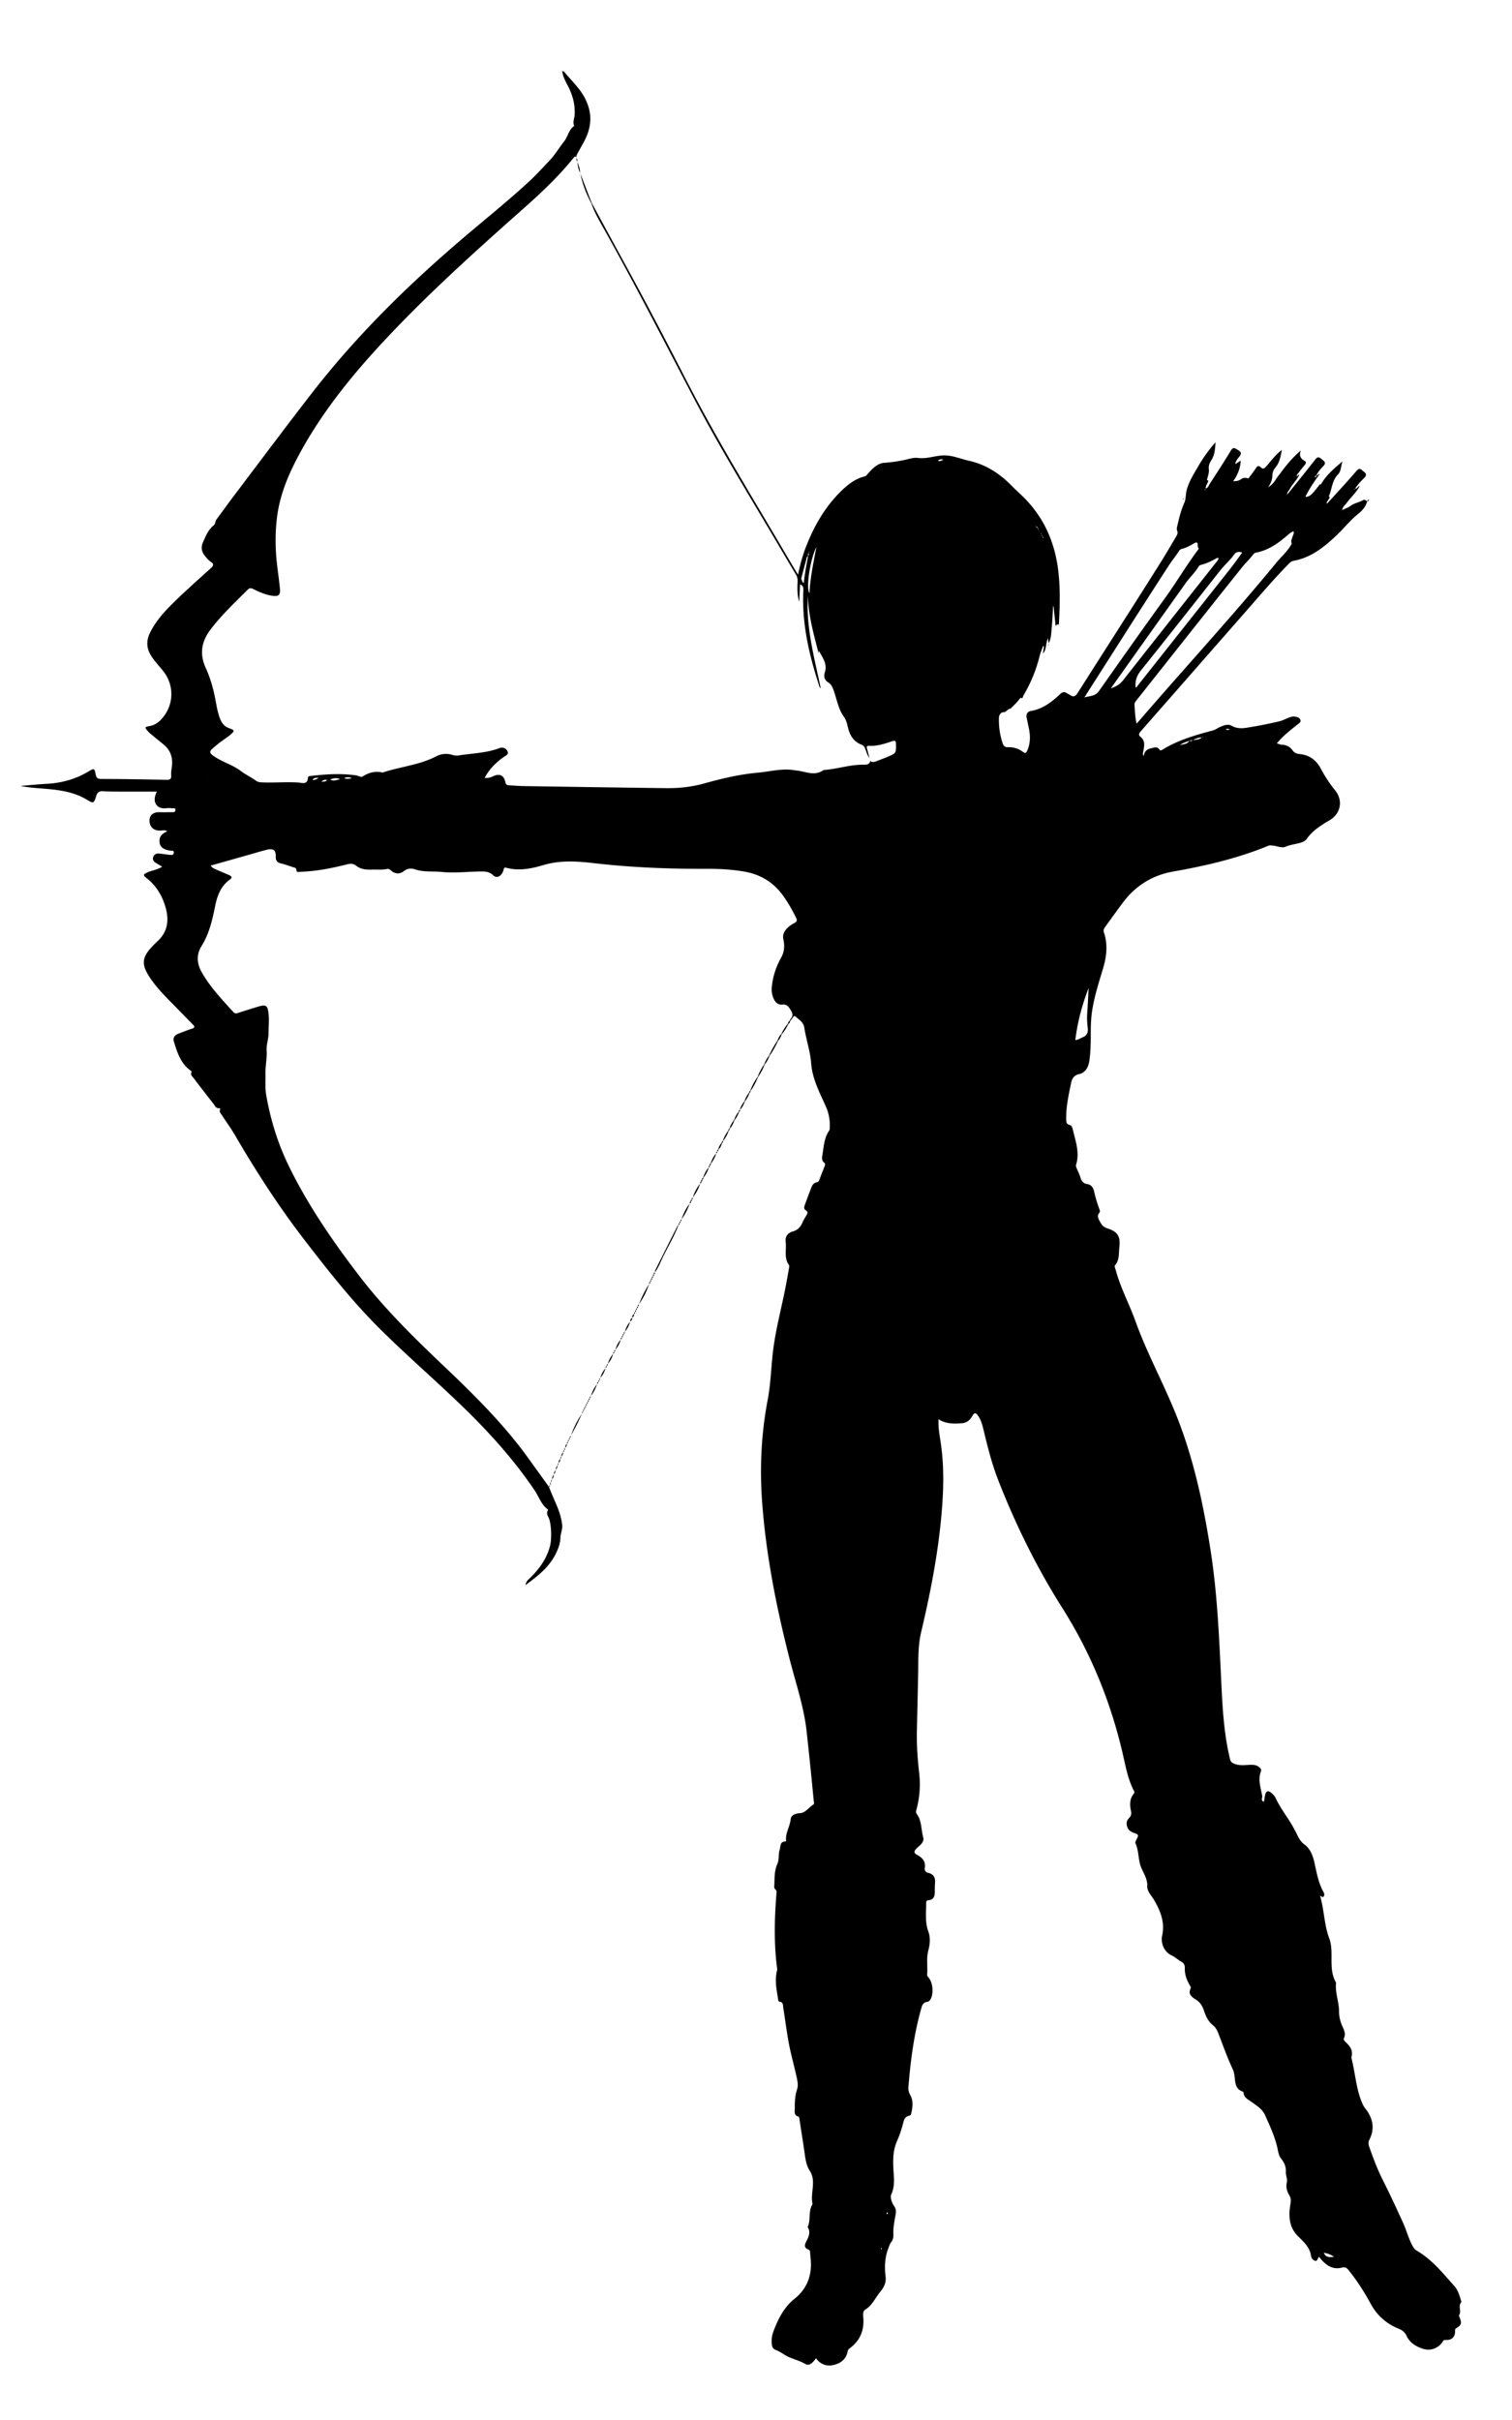 <svg xmlns="http://www.w3.org/2000/svg" viewBox="0 0 1600 2560"><path d="M580.926 1572.974c2.539 6.631 5.508 13.214 8.221 19.634 2.886 6.828 4.937 13.405 5.753 20.538.525 4.594-1.78 9.278-1.855 13.307-.117 6.237-2.136 11.27-4.531 16.359-6.84 14.533-18.99 24.112-32.53 34.008.732-3.885 2.825-5.52 4.565-7.206 9.97-9.66 17.904-20.463 21.49-34.221 1.704-6.54 1.698-20.35-.802-28.253-.947-2.993-3.659-5.867-1.463-9.416.141-.228.138-.806-.018-.921-7.067-5.182-9.51-13.572-14.15-20.427-22.719-33.56-49.843-63.313-79.006-91.268-27.78-26.628-56.837-51.88-84.196-78.986-29.346-29.075-54.705-61.368-79.856-93.97-27.128-35.163-51.132-72.308-73.483-110.607-4.44-7.61-9.614-14.793-14.467-22.162-1.075-1.633-2.716-3.02-1.81-5.357.28-.725.438-1.841-.876-1.718-3.456.323-4.402-2.602-5.959-4.583a2041.202 2041.202 0 01-21.083-27.283c-1.313-1.73-3.564-3.313-2.26-6.13.303-.655-.05-1.115-.698-1.58-10.633-7.607-14.399-19.256-17.92-30.96-1.187-3.945.762-6.774 4.59-8.216 4.826-1.818 9.603-3.796 14.518-5.332 3.24-1.013 3.133-2.228 1.073-4.325-6.07-6.18-12.083-12.415-18.155-18.592-10.393-10.572-21.08-20.89-28.967-33.617-7.119-11.486-6.487-18.805 2.552-28.828 2.23-2.472 4.55-4.884 7.006-7.128 10.579-9.663 12.414-21.527 8.888-34.756-3.396-12.745-9.744-23.618-20.213-31.922-4.081-3.236-3.946-4.098.81-6.221 4.95-2.21 10.593-2.711 15.492-6.015-2.251-1.345-4.183-2.506-6.122-3.656-2.476-1.467-4.32-3.373-3.333-6.486 1.032-3.26 3.703-4.076 6.788-3.74 3.633.393 7.24 1.04 10.878 1.357 1.712.149 3.968.525 4.127-2.251.16-2.787-2.184-1.954-3.603-2.163-8.515-1.253-12.02-4.732-11.484-11.375.392-4.866 3.862-7.058 8.167-9.211-2.741-1.476-5.139-.757-7.45-.67-6.83.26-11.303-3.836-11.348-10.434-.041-6.054 4.052-9.264 11.105-9 4.487.168 8.987-.068 13.48 0 1.894.028 2.873-.744 2.848-2.581-.031-2.216-1.86-1.444-2.992-1.536-2.154-.174-4.362-.391-6.485-.112-9.805 1.288-16.042-6.07-10.146-17.545-11.665 0-22.718.039-33.77-.013-7.665-.036-15.348.095-22.985-.417-4.257-.286-6.228 1.07-7.473 5.086-2.44 7.87-2.834 8.13-9.977 3.831-14.992-9.025-31.7-10.555-48.512-11.882-7.213-.569-14.427-1.112-21.606-2.636 9.171-.75 18.331-1.721 27.517-2.203 15.93-.836 30.803-4.892 44.536-13.168 5.923-3.57 6.237-3.339 7.517 3.256.66 3.406 1.838 4.753 5.767 4.76 22.993.041 45.987.424 68.976.892 3.72.075 5.436-.548 5.133-4.779-.246-3.44.52-6.956.871-10.435.906-8.951-1.906-16.402-8.916-22.161-4.118-3.383-8.264-6.731-12.367-10.133-1.405-1.165-2.85-2.327-4.045-3.692-3.912-4.467-3.884-4.567 1.961-5.713 4.6-.901 8.348-3.213 11.53-6.534 14.074-14.684 14.922-36.497 2.076-52.185-4.32-5.277-9.043-10.22-12.62-16.105-4.747-7.81-4.881-15.661-.903-23.764 6.965-14.188 17.865-25.246 29.046-35.971 11.538-11.067 23.494-21.701 35.363-32.418 2.747-2.481 3.59-4.337-.068-6.736-2.64-1.731-4.644-4.244-6.605-6.761-3.3-4.238-3.854-8.898-1.781-13.611 2.915-6.628 5.546-13.442 11.542-18.286 1.667-1.347 1.494-4.405 3.032-6.432 6.041-7.96 11.782-16.147 17.816-24.112 27.934-36.873 55.552-73.982 83.958-110.501 47.288-60.796 101.979-114.272 160.522-164.034 23.353-19.85 47.297-39.011 69.754-59.91 6.963-6.48 13.252-13.572 19.831-20.404 6.111-6.345 10.501-13.889 15.821-20.665 4.12-5.248 4.864-12.475 10.667-16.36-1.82-4.018.234-7.904.465-11.843.621-10.62-2.005-20.405-6.774-29.813-2.594-5.117-5.606-10.155-6.397-16.337.883.16 1.522.08 1.74.344 7.987 9.765 17.643 18.337 23.118 29.922 4.66 9.86 6.38 19.707 3.466 31.234-2.467 9.76-7.765 17.357-12.185 25.72-.835 1.58-1.422 2.886-1.148 4.588l.14-.05c-.927-2.169-1.726-1.675-3-.114-3.56 4.366-7.21 8.668-10.988 12.849-12.867 14.237-26.858 27.335-41.196 40.054-51.242 45.455-102.244 91.16-148.984 141.357-34.966 37.552-67.01 77.301-91.06 122.908-10.365 19.654-18.706 40.144-21.581 62.427-2.203 17.074-2.015 34.178-.017 51.264.967 8.268 2.198 16.509 2.994 24.792.67 6.96-1.34 8.706-8.36 7.647-6.991-1.055-13.426-3.836-19.67-7.005-2.377-1.206-4.128-1.374-6.174.684-13.624 13.696-27.759 26.88-39.456 42.405-9.508 12.62-11.492 25.802-4.863 40.275 5.16 11.264 8.385 23.129 10.58 35.312 1.09 6.053 2.242 12.12 4.397 17.925 1.747 4.708 4.407 8.533 9.382 10.37 6.687 2.468 6.74 2.815 1.098 7.621-1.896 1.615-4.005 2.984-6.046 4.424-4.36 3.076-8.553 6.34-12.489 9.965-2.879 2.652-2.954 4.291.426 6.826 9.251 6.938 20.741 9.692 29.976 16.757 4.828 3.693 10.59 6.258 15.545 9.933 1.84 1.366 3.784 1.83 6.028 1.933 13.045.6 26.09-.597 39.16.188 3.364.202 9.774 2.824 10.071-5.111.067-1.787 2.612-1.774 4.225-1.962 15.554-1.812 31.127-2.694 46.72-.504 2.293.322 5.308 2.242 6.662 1.368 6.702-4.33 13.622-6.231 21.455-4.33 18.725-6.285 38.853-7.852 56.707-17.171 5.231-2.73 11.2-3.345 17.036-1.54 2.3.712 4.473.933 6.825.563 14.403-2.264 29.16-2.452 43.058-7.693 3.464-1.307 6.919-.056 8.534 3.278 1.594 3.293-1.71 4.493-3.799 6.002-.675.487-1.394.914-2.06 1.412-7.44 5.57-13.749 12.107-18.281 20.709 3.404.414 5.982-.178 8.385-1.392 7.023-3.55 11.953-1.583 13.492 5.963.539 2.64 1.614 3.254 3.857 3.358 5.159.239 10.31.74 15.47.82 50.321.78 100.642 1.578 150.965 2.175 13.36.158 26.702-1.266 39.56-4.823 18.813-5.206 37.67-9.796 57.176-11.522 13.22-1.17 26.258-5.007 39.706-2.46.327.061.661.086.993.114 9.678.806 19.438 6.53 28.983-.491 14.403-.925 28.266-5.913 42.858-5.63 2.593.05 5.886-.203 6.58-3.981 1.92 1.615 3.965 1.273 6.079.44 4.164-1.64 8.404-3.102 12.506-4.884 8.893-3.861 8.736-3.923 8.643-13.56-.034-3.553-1.258-3.788-4.199-2.784-7.852 2.68-15.766 5.252-24.245 4.784-2.384-.132-2.85.844-2.236 2.983.962 3.346 1.753 6.74 2.617 10.115-2.254-3.17-3.349-6.872-4.717-10.437-.702-1.828-1.69-3.013-3.606-3.756-7.575-2.938-11.818-8.753-13.979-16.425-1.27-4.507-1.71-8.904-4.86-13.28-6.114-8.498-7.52-19.425-11.285-29.194-1.127-2.925-2.399-5.265-5.118-6.98-4.037-2.545-5.112-6.294-3.649-10.862 2.85-8.899-2.525-15.594-6.351-22.743l-.252 2.729c-5.196-20.188-10.902-40.1-11.325-61.022-2.237 33.64 6.84 65.652 13.552 98.023-.9-.638-1.237-1.375-1.487-2.14-10.713-32.78-18.55-66.045-16.929-100.895.123-2.64.333-5.297-3.452-6.94l-.926 18.716c-2.19-7.777-2.017-14.719-1.675-21.633.138-2.793-.39-5.144-1.838-7.545-6.363-10.549-12.587-21.182-18.847-31.792-30.03-50.896-61.087-101.213-88.524-153.587-31.202-59.56-61.82-119.426-94.613-178.143-5.254-9.407-10.867-18.691-14.408-28.975l.443-.342c11.526 21.17 22.992 42.373 34.59 63.503 22.104 40.27 43.378 80.978 64.361 121.837 26.71 52.01 56.559 102.23 86.438 152.439 10.045 16.88 19.994 33.818 29.994 50.726.741 1.252 1.545 2.467 2.866 4.57 2.088-9.91 4.384-18.814 7.644-27.432 8.76-23.16 20.705-44.335 38.708-61.662 6.88-6.62 14.402-12.401 23.933-14.771 1.847-.46 2.67-1.848 3.759-3.07 4.727-5.308 10.077-10.837 17.104-11.357 7.628-.565 14.936-1.583 22.39-3.246 4.21-.94 8.966-2.505 13.079-1.95 9.041 1.222 17.358-2.021 26.053-2.584 9.96-.645 18.885 3.51 28.248 5.594 18.149 4.041 32.936 13.852 45.742 27.032 4.405 4.534 9.235 8.658 13.634 13.198 20.975 21.65 31.899 47.662 35.235 77.574 1.956 17.534 1.55 34.891.628 52.35-.063 1.197.19 3.895-1.431 3.183-2.31-1.013-.484 2.112-2.19 1.01l-2.164-20.42-.462-.013c-.458 7.421-.702 14.865-1.44 22.259-.571 5.722-.41 11.648-3.272 16.952l.039.103-.74-5.446c-2.649 5.755-1.35 11.893-5.411 16.27l.028.083 1.173-7.733-1.005-.265c-1.198 3.341-2.693 6.61-3.54 10.037-3.696 14.955-9.442 29.055-17.305 42.28-.54.907-.434 3.896-3.085 2.068.002.004.206.006.206.006l-.102.12c-3.145 4.413-7.074 8.106-10.913 11.882l.044.109c-.394-.572-.785-.865-1.164.01l.038-.107c-2.28 1.02-3.479 3.607-6.763 3.543-1.383-.026-3.987 2.32-4.102 5.452-.349 9.447.98 18.584 3.99 27.517.898 2.661 2.405 4.044 5.47 3.95 5.82-.179 11.265 1.411 15.915 4.965 2.546 1.945 3.487 1.095 4.603-1.433 3.53-8.003 3.327-16.158 1.483-24.454-.722-3.249-1.303-6.53-2.058-9.77-.921-3.96.548-6.967 4.38-7.614 12.666-2.138 22.145-9.57 31.1-17.958 2.271-2.126 4.401-2.7 7.036-.824.94.67 2.124 1.003 3.055 1.683 3.861 2.823 6.032 1.662 8.546-2.304 29.425-46.421 59.253-92.588 88.437-139.16 5.335-8.513 10.397-17.272 15.554-25.938 1.146-1.927 2.16-3.847.988-6.463-.649-1.45-.043-3.608.366-5.361 1.868-7.997 3.724-15.935 7.16-23.547 1.978-4.384 1.422-9.75 2.852-14.603 2.428-8.244 6.689-15.477 11.093-22.693l.062.224-.17-.128c5.262-9.384 11.411-18.127 19.315-27.193-.431 7.48-.925 13.641-4.464 19.102-1.915 2.955-3.056 5.71-2.58 9.64.448 3.696-1.303 7.658-2.088 11.499a5.627 5.627 0 00-.102-.127c1.865-.12 1.723.806 1.174 2.101-.938 2.214-2.531 4.216-2.308 6.828-.852.68-.852 1.513-.452 2.413-.517.247-1.021.502-1.525.757-.216.74-.432 1.482-.643 2.215a1.836 1.836 0 00-.155-.167l-.001.27c.23-.808.46-1.617.694-2.424.508-.238 1.014-.477 1.519-.716l.457-2.445c2.736-.752 3.353-3.425 4.622-5.379 7.496-11.537 15.036-23.056 22.125-34.843 2.505-4.165 4.472-2.317 7.07-.732 2.737 1.67 4.98 3.04 2.182 6.774-1.902 2.537-4.447 4.974-4.508 8.572-.576.26-1.145.526-1.707.783.036.05.066.11.095.17l-.008-.311 1.523-.725 5.705-3.877c-.409 8.148-3.038 15.118-8.002 21.791 3.812.187 6.36-.572 8.751-2.295 2.282-1.644 4.84-1.522 7.386-.478-.036-.05-.079-.09-.122-.13l-.01.258c2.753-3.733 5.665-7.363 8.202-11.239 1.618-2.473 3.183-2.687 5.12-.752 2.36 2.356 3.772 1.134 5.59-.864 5.207-5.726 9.6-12.25 16.592-17.502-1.246 7.05-2.336 13.243-6.59 18.343-2.17 2.6-3.332 5.283-3.428 8.968-.099 3.775-1.3 7.744-4.443 11.954 6.576-3.358 8.186-9.4 12.086-13.429-.228-.178.568.747-.097.092 6.648-9.18 13.75-17.952 22.75-25.457-2.308 5.075-.63 8.446 3.652 10.947 2.136 1.247 1.811 2.73.365 4.436a130.005 130.005 0 00-6.144 7.808c-1.006 1.39-2.81 2.524-2.126 4.703-.545.124-1.076.26-1.594.407.013.011.07.19.07.19l-.094-.333 1.553-.315c.796-.87 1.2-2.227 2.725-2.19l-.109-.098c-2.491 5.793-7.4 9.988-10.264 15.528-.944 1.824-2.924 3.227-2.422 5.667-.729-.177-1.143.138-1.322.825l-1.162.919-.272.199s.14-.297.147-.294c.396-.311.784-.625 1.174-.939.447-.266.892-.533 1.337-.8 9.879-12.299 19.907-24.483 29.542-36.97 2.7-3.501 4.394-2.609 6.993-.35 2.429 2.11 5.167 3.519 1.615 7.222-2.825 2.945-5.614 6.103-7.362 9.933-.977.39-1.811.862-1.294 2.181.714-.614 1.7-1.05 1.183-2.273 1.475.53 1.736-1.304 3.715-1.583-5.835 8.081-11.185 15.825-15.267 24.419 5.06-.546 6.231-1.58 15.62-13.66l-.031-.104c.39.642.78.957 1.17 0l-.044.11c5.615-9.795 14.14-16.836 22.685-24.02-1.905 4.72-1.227 10.195-5.084 14.136-6.225 6.36-6.09 15.402-9.488 22.96-.002-.004-.355 0-.355 0l.267-.12c1.977 1.135.454 2.223-.087 3.262-.805 1.542-2.587 2.705-1.782 4.835-.42.305-.835.612-1.25.92l-1.05 1.001s-.12-.102-.116-.1c.355-.335.707-.671 1.06-1.006.42-.304.837-.608 1.254-.912 10.49-11.584 21.201-22.98 31.348-34.857 3.42-4.005 4.89-1.386 7.334.439 2.875 2.145 3.934 3.85.834 6.968-3.487 3.505-6.996 7.101-9.605 11.397-.472.226-.946.45-1.419.675l-.592 1.597-.254.015s.191-.15.182-.157c-.282-.695-.336-1.298.595-1.51.71.213 1.378.36 1.391-.725 2.498.528 2.932-2.774 5.145-2.773l-.106-.103c-3.77 7.056-9.703 12.445-14.444 18.753-1.439 1.914-3.664 3.327-4.185 6.852 3.258-1.573 6.333-2.494 8.703-4.326 4.07-3.149 9.188-3.702 13.443-6.206 1.973-1.161 2.942 1.048 4.524.944l-.089-.099c-1.488 5.713-4.946 9.942-9.52 13.59-8.316 6.634-14.925 15.054-22.57 22.35-13.045 12.45-27.016 23.866-45.56 27.348-1.884.354-3.315 1.031-4.7 2.435-15.078 15.27-28.992 31.587-43.129 47.703-37.908 43.217-75.775 86.47-113.708 129.664-1.789 2.036-3.611 4.222-1.028 6.27 5.798 4.599 4.052 10.297 3.102 16.008-.18 1.082-.968 2.127.538 4.715.603-5.565 3.822-7.566 7.813-8.41 3.084-.653 6.404-2.378 8.89 1.519.983 1.542 2.675.197 3.519-.317 16.43-10.013 34.648-15.203 53.015-20.086 2.673-.71 5.004-2.62 7.6-3.721 3.88-1.645 8.32-3.425 12.059-1.266 7.605 4.39 15.18 2.237 22.734.995 9.356-1.54 18.648-3.53 27.892-5.657 3.348-.771 6.455-2.556 9.714-3.766 1.861-.69 3.74-1.47 5.808-1.285 2.737.243 5.718.814 6.72 3.491.998 2.664-1.886 3.937-3.602 5.332-7.327 5.96-14.913 11.63-21.327 19.586 2.258.613 3.92 1.407 5.603 1.456 4.724.136 8.45 2.306 11.045 5.883 2.02 2.786 4.508 3.666 7.56 3.95 10.178.947 17.564 6.447 22.151 15.12 4.383 8.286 9.408 15.938 15.315 23.232 8.625 10.65 6.06 24.617-5.806 31.63-9.115 5.387-17.91 10.82-24.163 19.664-1.746 2.47-4.747 3.725-7.662 4.467-4.952 1.261-9.981 1.875-14.84 3.908-3.931 1.645-8.447-.579-12.68-1.11-2.028-.253-3.811-.607-5.773.197-32.364 13.274-66.187 21.133-100.516 27.179-22.183 3.906-39.95 15.147-53.398 33.174-6.175 8.278-12.193 16.673-18.239 25.045-1.257 1.74-2.474 3.464-1.634 5.944 4.344 12.828 2.957 25.562-.836 38.231-4.487 14.987-9.324 29.888-11.654 45.425-1.214 8.092-1.398 16.259-1.372 24.421.03 9.177-.197 18.36-1.412 27.438-.895 6.69-3.899 13.116-10.959 14.605-5.987 1.263-7.654 5.56-8.49 9.647-2.568 12.532-5.44 25.1-5.1 38.045.07 2.613-.107 5.284 3.595 6.09 2.347.512 2.964 3.093 3.453 5.155 2.854 12.039 7.269 23.964 3.452 36.614-.616 2.042.374 3.535 1.054 5.192 1.137 2.772 2.543 5.464 3.382 8.322 1.158 3.944 2.917 6.657 7.484 7.29 4.073.564 6.199 3.886 7.042 7.616 1.399 6.182 3.159 12.23 5.375 18.159.524 1.403 1.274 3.18.317 4.34-3.167 3.834-.953 6.739.86 10.186 1.826 3.468 4.025 5.448 7.895 6.674 10.576 3.35 13.591 8.563 12.308 19.61-.758 6.522.298 13.414-4.418 19.118-1.2 1.453.14 3.516.603 5.257 4.94 18.599 14.212 35.538 20.655 53.517 12.948 36.128 31.786 69.64 45.533 105.397 17.074 44.41 26.802 90.567 34.13 137.372 6.973 44.54 8.936 89.477 11.104 134.407 1.405 29.117 2.564 58.263 9.554 86.783.648 2.644 1.748 3.523 4.157 4.586 5.837 2.574 11.717 1.384 17.603 1.275 2.888-.054 5.641.166 8.14 1.793 1.798 1.17 3.555 3.077 2.842 4.859-3.598 8.993-.27 17.51 1.255 26.156.372 2.111-1.943 5.092 1.896 6.254.416-2.496.725-4.928 1.241-7.315.877-4.055 3.077-4.92 6.271-2.24 1.883 1.58 3.853 3.462 4.84 5.636 5.362 11.799 13.879 21.68 19.807 33.116.383.74.78 1.471 1.175 2.204 2.68 4.978 4.233 10.078 9.667 13.928 5.746 4.07 8.74 11.697 10.356 18.941 2.393 10.724 4.162 21.586 9.67 31.344.827 1.465 1.193 3.302-.011 4.73-1.112 1.317-2.003-.411-3.646-.769 4.394 14.91 4.227 30.457 9.67 44.949 2.386 6.35 2.433 13.1 2.412 20.018-.028 8.705-.192 17.87 4.382 25.996.237.419.408.972.363 1.439-.984 10.218 3.23 19.873 3.227 29.977-.001 5.075 1.097 9.849 3.064 14.546 1.81 4.32 4.563 8.574 2.066 13.718-.62 1.278.52 2.753 1.716 3.867 4.664 4.34 8.356 9.115 6.22 16.114-.09.294-.014.666.067.98 4.216 16.344 4.84 33.567 12.06 49.183.785 1.695 1.832 3.131 2.952 4.585 7.765 10.085 9.91 20.91 3.908 32.614-1.375 2.683-.892 5.23-.03 7.7 4.19 12.015 8.695 23.876 14.453 35.288 7.467 14.8 14.44 29.856 21.304 44.948 3.563 7.832 5.681 16.271 9.765 23.934 1.22 2.289 2.481 4.176 4.75 5.5 16.15 9.418 27.616 23.81 39.768 37.488 3.922 4.415 5.355 9.873 7.02 15.267.19.615.409 1.582.1 1.934-3.578 4.07.859 9.442-2.242 13.606-.288.387.308 1.51.607 2.244 2.441 6.006 2.014 8.046-3.166 11.232-1.585.975-1.73 1.635-1.648 3.394.285 6.08-3.756 9.783-10.038 9.24-1.755-.152-2.116.46-2.922 1.703-4.602 7.093-12.868 10.254-20.919 7.667-7.466-2.4-13.99-6.332-17.499-13.852-1.704-3.652-4.322-5.819-8.2-7.37-12.969-5.182-22.978-14.079-29.633-26.358-6.85-12.638-14.58-24.635-23.6-35.828-1.878-2.328-3.608-3.347-6.714-2.538-10.92 2.84-17.977-3.264-24.405-11.393-1.503 1.488-1.505 4.792-4.034 4.244-2.379-.517-4.078-2.838-4.386-5.069-1.3-9.42-7.833-14.947-14.054-21.179-9.317-9.332-9.906-21.372-7.786-33.66.576-3.344.775-6.175-1.196-9.427-2.454-4.048-3.806-8.53-2.565-13.796.783-3.324-1.26-7.216-1.06-10.798.317-5.655-1.772-10.07-5.116-14.313-1.982-2.514-2.763-5.729-3.361-8.813-2.558-13.175-8.267-25.27-13.68-37.312-2.845-6.326-9.595-10.455-15.454-14.556-3.175-2.223-6.556-3.992-7.087-8.374-.075-.611-.458-1.543-.911-1.697-9.268-3.14-7.612-11.66-9.062-18.559-.307-1.463-.532-2.912-1.162-4.257-5.806-12.375-10.473-25.213-15.305-37.977-1.385-3.658-2.983-6.995-6.063-9.437-5.065-4.015-7.523-9.589-9.497-15.486-1.613-4.818-3.975-8.823-8.631-11.696-3.893-2.402-8.492-5.384-5.53-11.58.715-1.495-.489-2.863-1.222-4.153-3.098-5.457-5.09-11.236-4.853-17.588.11-2.978-.976-5.159-3.562-6.588-3.744-2.069-6.772-5.13-10.77-6.961-6.939-3.18-11.492-12.23-9.65-20.705 3.082-14.171-1.791-26.08-8.637-37.837-2.728-4.685-7.413-9.006-7.139-14.548.443-8.947-5.473-15.295-7.57-23.05-1.975-7.295-1.615-15.124-4.909-22.267-.634-1.375 1.2-3.976 2.071-5.934.933-2.097 1.105-3.134-1.674-4.271-3.46-1.415-7.443-2.33-9.026-7.037-1.325-3.94-.744-6.786 1.906-9.48 2.05-2.085 2.697-4.293 2.047-7.205-1.45-6.496-1.727-12.92 2.93-18.476.94-1.122.63-2.127.075-3.197-6.844-13.204-9.052-27.774-12.45-42.003-12.864-53.865-33.497-104.276-63.252-151.305-27.174-42.95-49.707-88.535-68.134-136.01-6.52-16.796-10.853-34.26-15.077-51.747-1.287-5.33-2.595-10.716-5.79-15.334-2.619-3.786-4.137-3.837-6.324.106-2.565 4.627-6.279 7.336-11.503 7.632-8.14.461-16.304.751-24.152-4.273-.481 8.318.974 16.108 2.155 23.835 4.294 28.085 3.06 56.11.257 84.223-3.959 39.696-11.74 78.675-20.902 117.43-3.444 14.569-2.812 29.465-3.118 44.279-.41 19.827-.868 39.653-1.316 59.479-.339 15.024.693 29.973 2.399 44.887 1.493 13.06.593 25.945-2.838 38.642-.43 1.593-.97 2.985.256 4.663 5.457 7.464 4.582 16.783 6.943 25.166.906 3.215-1.446 6.338-4.096 8.645-1.246 1.083-2.494 2.18-3.612 3.389-2.191 2.37-2.36 4.228.985 6.016 5.457 2.916 9.503 6.872 8.34 13.966-.46 2.81.916 4.567 3.904 5.29 5.128 1.24 7.31 4.747 6.966 9.98-.208 3.156-.37 6.327-.297 9.487.116 5.052-1.074 8.961-7.019 9.465-1.635.138-2.112 1.106-2.103 2.731.056 10.22-1.431 20.388 2.341 30.532 2.23 5.998 1.731 13.045.05 19.249-2.38 8.79-.637 17.564-1.405 26.3-.097 1.107.547 1.78 1.249 2.552 4.936 5.422 5.976 17.657 2.157 23.715-.775 1.23-1.877 2.165-3.11 2.317-5.086.628-5.789 4.476-6.881 8.403-7.442 26.759-10.971 54.141-13.202 81.733-.259 3.204.516 5.87 2.232 9.06 3.162 5.88 2.2 12.935.577 19.505-.171.693-.99 1.628-1.63 1.739-5.73.99-6.14 5.84-7.31 10.024-1.571 5.624-3.376 11.167-5.772 16.479-4.154 9.21-4.493 18.606-4.061 28.678.39 9.125 2.189 18.672-2.126 27.974-1.437 3.098.384 8.763 2.866 12.367 1.698 2.466 2.275 4.723 1.897 7.408-.858 6.097-2.338 12.158-2.579 18.273-.168 4.282.796 8.59-2.136 12.276-1.713 2.153-2.37 4.686-3.319 7.173-3.666 9.607-4.035 19.588-2.798 29.525.827 6.64-1.876 11.66-5.634 16.159-5.272 6.31-8.41 14.32-15.972 18.921-2.849 1.734-2.104 6.23-1.902 9.427.838 13.263-4 23.73-14.624 31.584-1.144.845-1.76 1.788-2.032 3.22-1.529 8.042-7.18 12.376-14.476 14.176-7.516 1.853-14.198-.353-18.97-7.05-2.954 3.873-6.596 8.8-11.331 6.054-5.757-3.339-11.992-4.87-17.884-7.493-4.605-2.049-8.398-5.559-13.204-7.263-2.55-.905-3.94-2.62-4.276-5.528-.547-4.738-.202-9.242 1.478-13.734 5.001-13.372 11.112-25.872 22.688-35.113 10.98-8.765 16.749-20.532 17.161-34.626.145-4.946-.646-9.916-.922-14.88-.08-1.431-.916-2.02-2.033-2.49-4.212-1.77-3.956-4.63-2.172-8.107 2.494-4.863 5.157-9.787 1.81-15.375-.08-.132-.122-.358-.064-.487 3.122-6.922.834-14.813 3.898-21.743.396-.895 1.275-1.898 1.107-2.674-2.494-11.5 4.361-23.72-2.893-34.893-4.091-6.302-4.684-13.732-5.757-20.966-1.684-11.36-3.458-22.706-5.22-34.054-.122-.784-.327-2.127-.712-2.211-5.652-1.235-4.064-5.77-4.122-9.282-.109-6.638.316-13.166 2.433-19.668 1.605-4.93.064-10.275-1.045-15.298-2.404-10.888-5.485-21.639-7.558-32.584-2.411-12.735-3.997-25.625-6.049-38.43-.404-2.522.296-5.817-3.917-6.293-1.314-.148-1.436-2.098-1.644-3.403-1.567-9.844-3.594-19.654-1.026-29.677.43-1.68-.125-3.637-.339-5.453-2.952-25.103-2.318-50.22-.308-75.343.144-1.795.584-3.583-1.209-5.032-.674-.544-1.195-1.786-1.13-2.661.6-8.089-.222-16.41 3.278-24.069 2.226-4.87.913-10.258 2.523-15.154 1.127-3.426-.075-8.573 5.996-8.734 1.237-.033.694-1.27.667-1.975-.291-7.66 4.266-14.182 4.975-21.736.393-4.197 5.315-5.99 9.342-6.176 6.7-.309 9.56-6.24 14.521-9.024 1.428-.802.599-3.144.446-4.75a4933.877 4933.877 0 00-7.428-72.568c-2.894-26.354-11.533-51.271-18.034-76.723-13.993-54.789-25.005-110.145-29.115-166.59-2.619-35.973-.88-71.948 5.902-107.525 3.44-18.047 3.621-36.453 6.048-54.61 2.938-21.983 8.74-43.399 12.947-65.13 1.234-6.373 2.375-12.765 3.478-19.162.221-1.283.633-3.024.018-3.883-5.492-7.67-2.365-16.532-3.474-24.77-.673-5.005 2.244-9.202 7.36-10.596 5.502-1.499 8.612-4.983 10.675-9.997 1.006-2.447 2.475-4.718 3.86-6.993 1.298-2.135 2.203-3.84-.781-5.603-1.935-1.143-1.62-3.466-.87-5.467 2.33-6.232 4.59-12.493 7.036-18.68.995-2.513 2.52-4.764 5.513-5.295 1.481-.263 2.267-1.084 2.79-2.481 1.811-4.83 3.724-9.621 5.616-14.42.512-1.302.963-2.923-.188-3.736-2.909-2.053-2.672-5.183-2.223-7.7 1.583-8.876 1.728-18.224 7.073-26.053.87-1.274.822-2.45.867-3.735.277-7.924-1.109-15.346-4.441-22.752-6.479-14.397-14.053-28.803-15.243-44.691-.984-13.137-5.308-25.33-7.312-38.083-.936-5.958-5.584-8.323-9.289-11.733-1.331-1.226-1.988-.135-2.696.85-.957 1.33-1.973 2.62-2.964 3.928l-.44-.376c.267-.602.397-1.334.824-1.786 3.276-3.474 2.13-6.484-.201-10.096-2.208-3.42-4.017-5.747-8.737-5.183-3.84.459-6.87-2.063-8.646-5.683-1.963-4.003-2.625-8.276-2.24-12.639.993-11.267 4.51-21.716 10.027-31.622 3.203-5.75 3.729-12.188 2.276-18.65-.78-3.468-.25-6.539 1.75-9.484 2.523-3.712 6.143-6.146 9.905-8.221 2.909-1.605 2.987-3.074 1.619-5.811-4.255-8.51-8.874-16.773-14.597-24.396-10.207-13.599-23.819-21.43-40.505-24.258-13.029-2.208-26.168-2.894-39.331-2.854-39.52.119-78.946-1.317-118.238-5.862-18.225-2.108-36.395-3.521-54.513 1.887-12.776 3.814-25.93 6.45-39.366 2.87-2.328-.62-2.363.474-2.91 2.377-1.873 6.528-7.05 9.346-10.924 5.566-4.349-4.244-9.595-4.087-14.304-4.016-13.435.2-26.87 1.885-40.306.478-9.241-.967-18.76.388-27.707-2.62-4.606-1.547-8.307-1.171-12.096 1.68-3.75 2.824-7.567 3.43-12.01.788-1.816-1.081-3.137-3.564-5.987-2.97-5.43 1.13-10.967.476-16.454.662-5.728.194-11.442-.375-16.101-4.09-3.124-2.49-6.07-2.349-9.696-1.443-16.17 4.042-32.494 7.304-49.23 7.821-1.6.05-4.228 1.142-4.354-1.715-.122-2.769-2.072-2.63-3.664-3.157-4.263-1.411-8.494-3.001-12.857-4.002-4.238-.973-5.442-3.298-5.34-7.43.162-6.624-2.571-8.634-9.327-7.006-6.14 1.48-12.179 3.374-18.26 5.094-13.676 3.866-27.351 7.738-41.218 11.661 1.413 2.416 3.698 3.206 5.712 4.15 4.659 2.179 9.488 3.992 14.166 6.13 2.222 1.015 3.142 2.522.547 4.373-9.465 6.75-13.377 16.621-15.613 27.525-3.045 14.85-6.229 29.634-14.463 42.798-5.865 9.377-5.051 18.898.402 28.358 8.992 15.6 21.266 28.533 33.289 41.693 1.544 1.691 3.053 1.448 4.93.84 6.964-2.257 13.94-4.482 20.958-6.562 8.843-2.622 10.307-1.488 11.314 7.899.716 6.673-.105 13.317-.056 19.967.047 6.299-2.435 12.142-2.032 18.616.494 7.91-1.383 15.947-1.22 23.908.159 7.754-.566 15.434.816 23.338 4.598 26.29 12.451 51.462 24.147 75.35 20.156 41.167 46.071 78.729 73.812 115.036 26.797 35.072 58.248 65.886 90.14 96.201 32.163 30.572 63.672 61.687 89.659 97.891 7.162 9.978 14.353 19.935 21.53 29.902l-.108-.086zm818.429-1033.849l-.443.034c.17-.068.339-.135.499-.184l-.158-.159.102.31zm-522.422 3.025l-.251.146s.138-.258.144-.26c.549-.263 1.097-.528 1.645-.792-.02-.857-.04-1.715-.042-2.57l1.434-1.026c.508-.225 1.015-.45 1.51-.656l-.106-.16.031.297c-.447.222-.894.444-1.333.68l-1.488.852c.022.858.044 1.717.039 2.568l-1.583.921zm221.845 19.017c.482.528 1.057.671 1.727.416.273.576.546 1.153.823 1.749.032.857.186 1.66.947 2.218-.08.881.133 1.608 1.026 1.99-.134.907.093 1.622 1.02 1.985.235.906.472 1.812.695 2.692l.097.106-.116-.207-.692-2.546-1.022-1.978-1.051-1.95-.884-2.311a27.44 27.44 0 00-.973-1.647l-1.762-.37-.105-2.896c-.85-.701-1.7-1.403-2.549-2.112l-.088-.34.03.237c.628 1.031 1.001 2.37 2.607 2.22-.495.974-.347 1.89.27 2.744zm-225.614-13.015c-.35.703-.7 1.405-1.036 2.088l-.134-.149-.027.267c.435-.777.87-1.554 1.29-2.314l-.093.108zm508.93 1414.273l.183-.188-.324.134-.446-.51.407-.178c.067.251.134.502.18.742zM855.855 584.762c.342-.37 1.254-.57.39-1.302-.094.47-.188.939-.275 1.417-1.061.922-1.254 2.044-.765 3.322-2.028.91-1.747 2.99-2.202 4.611-1.814 6.473-3.478 12.988-5.182 19.47l.147-.266-.132.163c.87 1.325.554 3.258 2.758 4.645.882-9.902 2.902-19.268 4.5-28.714 1.01-.944.725-2.181.761-3.346zm406.324 198.365c3.304-.822 7.04-.392 9.63-3.306l.951.062-.13-.537-.736.575c-3.436.43-6.766 1.165-9.628 3.293-1.251-.26-2.447-.12-3.575.502-3.065.998-6.225 1.775-10.165 4.456 4.677-.964 8.065-1.206 10.107-4.506 1.276.437 2.472.351 3.546-.539zm52.289-198.622c-3.27-1.215-6.473-.814-8.445 2.013-4.29 6.149-10.054 10.949-14.666 16.785-27.889 35.29-55.667 70.671-83.865 105.713-4.571 5.68-6.533 11.283-5.77 18.226 1.26-.13 1.601-1.203 2.196-1.954 27.937-35.251 55.87-70.504 83.784-105.774 9.145-11.556 18.505-22.95 26.836-35.114l-.214-.119.144.224zm-25.041 6.02c-.592-.402-1.187-.481-1.847-.118-5.405 2.973-10.87 5.812-16.942 7.21-1.06.245-1.786.886-2.304 1.769-3.624 6.183-9.008 10.993-13.131 16.768-22.834 31.977-45.575 64.02-68.348 96.04l-11.369 15.98c5.827-1.962 9.67-4.371 12.81-8.362 32.848-41.751 65.82-83.403 98.76-125.081 1.028-1.302 2.2-2.52 2.406-4.291l-.152-.179.117.265zm-20.948-9.882c-.373-1.085-1.112-2.19-1.053-3.251.214-3.845-.978-4.342-4.207-2.417-3.418 2.038-6.95 3.927-10.785 5.177-1.664.542-3.539.63-4.688 2.488-3.302 5.337-7.424 10.172-10.798 15.384-28.942 44.706-57.497 89.664-86.163 134.55-.903 1.413-1.767 2.85-3.21 5.185 6.249-1.673 11.587-1.408 15.221-6.566 23.2-32.934 46.403-65.87 70.024-98.502 12.353-17.064 22.96-35.298 35.696-52.081l-.273-.846.236.88zm100.466-18.646c-2.604.824-4.635 2.586-6.624 4.31-9.792 8.482-20.19 15.829-33.264 18.324-1.244.238-2.134.846-2.848 1.82-3.524 4.797-7.997 8.822-11.666 13.411-37.424 46.813-74.569 93.848-111.79 140.823-1.134 1.432-2.381 2.802-2.234 4.848.46 6.386.608 12.809 2.19 19.996 1.698-1.899 2.897-3.196 4.05-4.533 47.662-55.324 97.244-108.982 143.595-165.443 5.576-6.793 12.395-12.58 16.62-20.472l.133.108c-1.382-2.122-.3-4.188.226-6.22.61-2.354 2.369-4.446 1.536-7.1l.076.128zm-231.054 538.258c3.34-.407 5.375-1.931 7.653-2.867 4.779-1.963 6.116-5.191 5.487-10.182-.663-5.252-.911-10.578-.515-15.926.645-8.685.995-17.391 1.47-26.088-6.855 17.695-11.766 35.798-14.095 55.063zM863.95 578.562c-6.614 13.04-11.283 43.39-7.363 48.981.763-16.587 4.208-32.188 7.363-48.98zm547.746 1808.921c-3.073-2.236-6.412-3.77-10.844-4.314 2.466 5.75 6.918 4.334 10.844 4.314zM349.37 824.604c3.747 2.15 6.505.538 10.56-.317-4.173-1.833-6.968-1.07-10.56.317zm14.79-1.46c2.722 1.288 5.467.631 8.212.014-2.722-1.185-5.46-1.137-8.211-.015zm-26.714-.42c-2.225.383-4.95-.722-6.661 2.297 2.91.375 4.749-1.21 6.661-2.298zm2.617 4.329c2.806-.517 4.643.208 5.932-2.062-2.016-.211-3.584-.303-5.932 2.062zm652.523-339.625c2.169.869 3.764-.172 5.704-1.129-2.274-.653-4.069-.577-5.704 1.129zm304.41 284.04c1.442.838 2.737.924 4.206.146-1.408-.96-2.712-.778-4.206-.147zm-358.204 1571.02c.376-.595.772-.948.764-1.29-.009-.317-.45-.624-.7-.935-.234.311-.624.607-.656.938-.031.328.298.69.592 1.287zm-6.498 35.326c-.025.541-.13.975-.04 1.362.11.469.426.47.615.018.111-.267.195-.597.137-.866-.036-.167-.36-.273-.712-.514zM219.563 825.018l-.222.29.291.098-.069-.388z"/><path d="M717.993 1295.994c-4.43 11.445-10.663 22.015-16.115 32.96-2.85 5.722-4.918 11.88-8.915 17.008l.091.079c.113-.793.028-1.683.367-2.363a11875.924 11875.924 0 0123.29-46.422c.254-.505.873-.826 1.322-1.233l-.04-.029zM613.953 183.072c2.939 7.665 5.868 15.334 8.822 22.994 1.128 2.924 2.314 5.827 3.473 8.74l-.443.342c-5.526-10.137-9.568-20.817-11.753-32.174l-.1.098zM615.958 1494.98c-3.472 8.25-7.613 16.165-12.005 23.954l.11.113c2.814-8.593 6.924-16.539 11.994-24.004l-.099-.063zM686.967 1357.97c-2.543 7.892-6.247 15.202-11.02 21.976l.101.087a116.987 116.987 0 0111.004-22l-.085-.063zM729.982 1272.984c-2.246 6.065-4.945 11.89-9.015 16.986l.07.057c2.18-6.102 4.867-11.936 9.024-16.988l-.079-.055zM823.232 1101.207c-2.513 5.6-5.51 10.927-9.057 15.94-.133-.11-.267-.22-.4-.332 2.465-5.637 5.577-10.915 8.923-16.063l.534.455zM740.986 1251.987c-1.866 5.427-4.449 10.47-8.007 14.994l.055.044c1.815-5.457 4.15-10.633 8.025-14.986l-.073-.052zM802.225 1139.197c-2.211 5.235-4.667 10.338-8.06 14.934l-.26-.201c1.91-5.405 4.674-10.358 7.971-15.027l.35.294z"/><path d="M809.135 1126.113c-1.667 4.697-4.05 9.017-6.91 13.084l-.349-.294c1.567-4.748 4.109-8.98 6.9-13.083l.359.293zM631.964 1463.974c-1.823 4.602-3.555 9.253-7.022 12.965l.099.088c1.785-4.628 3.57-9.257 7.01-12.993l-.087-.06zM834.241 1083.22c-1.905 3.934-4.19 7.625-7.036 10.954l-.38-.319c1.742-4.04 4.195-7.635 6.93-11.053.163.139.325.278.486.418zM771.107 1196.087c-1.311 4.042-3.35 7.687-6.017 10.987l-.227-.177c1.262-4.07 3.468-7.636 5.904-11.08l.34.27zM640.962 1446.974c-1.25 4.07-2.994 7.867-6.024 10.958l.109.1c1.256-4.072 3.113-7.817 6.002-10.998l-.087-.06zM648.963 1431.972c-1.199 4.1-3.049 7.844-6.02 10.972l.103.088c1.268-4.067 3.053-7.851 6.005-10.999l-.088-.061zM656.963 1416.975c-1.268 4.062-2.995 7.872-6.02 10.97l.102.088c1.326-4.035 2.907-7.931 6.006-10.999l-.088-.059zM666.966 1397.981c-1.346 4.018-2.946 7.897-6.022 10.964l.103.087c1.307-4.044 2.922-7.92 6.007-10.992l-.088-.059zM750.008 1235.006c-1.106 4.149-3.292 7.737-5.792 11.162l-.256-.198c1.404-3.99 3.066-7.84 5.97-11.017l.078.053zM757.989 1219.991c-1.173 4.115-3.237 7.767-5.801 11.158l-.267-.21c1.415-3.987 3.05-7.85 6.112-10.915l-.044-.033zM610.948 171.101c1.595 3.841 2.743 7.795 3.005 11.97l.099-.097c-2.242-3.692-2.693-7.83-2.988-12.007l-.116.134z"/><path d="M814.174 1117.148c-1.101 3.313-2.876 6.248-5.04 8.965l-.357-.293a29.128 29.128 0 014.999-9.005l.399.333zM777.17 1185.147c-1.22 3.245-2.625 6.386-5.048 8.953l-.158-.127c.838-3.455 2.715-6.36 4.83-9.142l.375.316z"/><path d="M782.08 1176.063c-.978 3.385-2.769 6.33-4.91 9.084l-.376-.316c1.124-3.297 2.76-6.312 4.973-9.008l.312.24zM788.19 1165.166c-1.167 3.276-2.606 6.392-5.176 8.846l-.03-.025c.73-3.513 2.723-6.354 4.848-9.126l.357.305z"/><path d="M793.144 1156.121a28.909 28.909 0 01-4.955 9.045l-.356-.305c1.118-3.303 2.708-6.35 4.929-9.053l.383.313zM764.102 1209.083c-.803 2.635-1.803 5.16-3.953 7.037l-.17-.136c.636-2.72 2-5.06 3.744-7.205l.379.304zM827.205 1094.174c-.887 2.591-2.135 4.979-3.973 7.032l-.534-.453c1.025-2.51 2.048-5.019 4.126-6.898l.381.32zM585.925 1559.966c.06 1.933-.449 3.635-1.995 4.917l.123.141c.255-1.83.6-3.623 2.006-4.99l-.134-.068zM592.937 1542.956c.019 1.928-.622 3.593-1.985 4.97l.112.118c-.085-1.968.555-3.648 1.991-5.01l-.118-.078z"/><path d="M587.938 1554.97c-.117 1.889-.585 3.636-2.013 4.996l.134.068c.106-1.89.656-3.603 2-4.999l-.12-.065zM595.93 1535.94c-.044 1.907-.558 3.628-1.973 4.993l.109.114c-.169-2.003.673-3.605 1.988-5.02l-.125-.088zM599.93 1526.941c.146 1.984-.776 3.543-1.982 4.988l.116.122c-.004-1.938.562-3.65 1.986-5.024l-.12-.086z"/><path d="M589.92 1549.942c.024 1.946-.69 3.6-1.981 5.028l.12.065c.083-1.9.67-3.6 1.998-5.003l-.137-.09zM670.965 1389.97c.085 1.708-.474 3.088-2.012 3.973l.1.092c-.162-1.748.344-3.162 2-4.002l-.088-.062zM1252.013 528.706c-.09-.305-.208-.557-.224-.816-.007-.128.173-.267.268-.4.185.144.547.37.524.42-.124.274-.344.503-.568.796zM668.953 1393.943c.077 1.71-.507 3.094-1.986 4.039l.087.058c-.223-1.78.4-3.136 1.998-4.005l-.1-.092zM609.91 167.036c1.247 1.125.91 2.654 1.038 4.065l.116-.134c-1.48-1.036-.7-2.649-1.015-3.982l-.14.051zM836.153 1080.133c-.166 1.321-.814 2.343-1.912 3.087a88.91 88.91 0 00-.486-.418c.21-1.3.892-2.295 1.958-3.044l.44.375zM1109.695 680.528v2.554c-.943-.992.191-1.666.05-2.437-.011-.015-.05-.117-.05-.117zM1446.981 529.998c.083-.952.841-1.172 1.564-1.42.007-.002.187.293.146.39-.336.793-.89 1.215-1.797.933l.087.097zM1103.582 691.455l.19 1.427c-.037-.275-.079-.55-.11-.825-.017-.16-.016-.322-.038-.5-.013-.019-.041-.102-.042-.102zM583.93 1564.883c-.094 1.083.092 2.26-.995 3.016l.124.14c.18-1.055.02-2.222.994-3.015l-.123-.141z"/><path d="M582.935 1567.899c-.12 1.074.164 2.282-.99 3.017l.118.126c.12-1.072-.276-2.314.996-3.003l-.124-.14zM601.938 1522.964c.017.83.122 1.707-.997 1.96l.117.114c.009-.828-.09-1.71 1-1.998l-.12-.076z"/><path d="M600.941 1524.925c-.034.824.262 1.813-1.01 2.016l.119.086c-.01-.839-.01-1.671 1.008-1.989l-.117-.113zM597.947 1531.93c-.042.812.085 1.709-.996 2.006l.106.1c-.037-.85-.2-1.765 1.007-1.985l-.116-.121z"/><path d="M596.952 1533.936c-.033.825.248 1.81-1.023 2.003l.125.089c-.019-.842-.067-1.699 1.003-1.991l-.106-.101zM593.957 1540.934c-.079.805.086 1.734-1.02 2.022l.118.077c.042-.812-.174-1.756 1.01-1.986l-.108-.113zM590.952 1547.926c-.094.8.122 1.758-1.032 2.016l.137.09c.086-.79-.09-1.712 1.007-1.988l-.112-.118zM581.945 1570.916c-.094.808.128 1.772-1.02 2.058l.109.086c.157-.767.015-1.688 1.03-2.018l-.12-.126zM660.944 1408.946c.186.923.208 1.765-.995 1.997l.1.087c-.113-.888-.096-1.712.998-1.998l-.103-.086zM794.164 1154.131c-.037.819-.128 1.61-1.02 1.99l-.382-.313c.146-.769.224-1.58 1.143-1.878l.26.201zM783.014 1174.012c.167.902.08 1.688-.936 2.05l-.311-.24c.137-.79.157-1.656 1.216-1.835l.031.025zM772.122 1194.1c0 .835-.107 1.615-1.015 1.987l-.34-.27c.151-.775.206-1.613 1.197-1.844l.158.127zM765.09 1207.074c.042.852-.065 1.631-.989 2.009l-.378-.304c.178-.75.219-1.583 1.14-1.883l.227.178zM760.149 1216.12c-.07.822-.014 1.724-1.18 1.846l.086.069c-.221-.922-.133-1.705.924-2.05l.17.135z"/><path d="M758.97 1217.966c.108.886.14 1.735-.98 2.025l.043.033c-.117-.899-.148-1.753 1.022-1.99l-.086-.068zM752.188 1231.15c-.077.811-.102 1.654-1.135 1.893l-.142-.105c-.034-.853.005-1.67 1.01-2l.267.211z"/><path d="M751.053 1233.043c.06.871.036 1.699-1.045 1.963l-.075-.052c-.117-.886-.022-1.67.977-2.017l.143.106zM744.216 1246.168c-.099.789-.16 1.598-1.05 1.964l-.24-.186c-.012-.845.039-1.657 1.034-1.976l.256.198zM742.111 1250.087c-.005.852-.062 1.674-1.125 1.9l.074.052c-.321-.93-.178-1.691.78-2.158l.271.206zM732.98 1266.981c.153.909.155 1.742-.996 2.002l.069.054c-.221-.938-.195-1.756.982-2.012l-.056-.044z"/><path d="M731.984 1268.983c.124.875.07 1.676-.874 2.108l-.339-.268c.205-.755.085-1.743 1.282-1.786l-.07-.054z"/><path d="M731.11 1271.09c.007.86-.097 1.653-1.128 1.895l.079.054c-.34-.924-.2-1.693.71-2.217l.339.269zM720.967 1289.97c.16.914.207 1.771-1.007 1.99l.093.076c-.127-.893-.182-1.75.985-2.01l-.07-.056z"/><path d="M719.96 1291.96c.167.912.147 1.734-.978 2.023l.06.047c-.13-.901-.199-1.772 1.01-1.994l-.092-.077zM718.982 1293.983c.165.914.1 1.715-.99 2.011l.04.03c-.14-.907-.23-1.788 1.01-1.994l-.06-.047zM692.963 1345.961c.117.886.137 1.727-.96 2.042l-.019-.015c-.082-.89-.25-1.827 1.07-1.948l-.091-.079z"/><path d="M692.003 1348.003c.096.887.132 1.742-1.04 1.956l.093.077c-.18-.904-.271-1.768.928-2.048l.02.015z"/><path d="M690.964 1349.959c.09.876.205 1.764-.975 2.031l.034.026c-.123-.904-.177-1.772 1.033-1.98l-.092-.077z"/><path d="M689.99 1351.99c.105.891.174 1.762-1.03 1.967l.094.079c-.142-.897-.211-1.758.97-2.02l-.034-.025z"/><path d="M688.96 1353.957c.126.898.177 1.759-1.01 1.992l.1.085c-.07-.87-.2-1.77 1.004-1.999l-.094-.078z"/><path d="M687.95 1355.949c.123.892.277 1.8-.982 2.021l.084.062c-.12-.892-.16-1.744.998-1.998l-.1-.085zM675.948 1379.946c.115.888.297 1.808-.977 2.025l.074.057c-.176-.922-.084-1.709 1.003-1.995l-.1-.087z"/><path d="M674.971 1381.97c.12.895.187 1.762-1.004 1.996l.086.07c-.163-.914-.143-1.736.992-2.007l-.074-.058z"/><path d="M673.967 1383.966c.127.899.139 1.739-1.011 1.988l.097.082c-.103-.885-.224-1.779 1-2l-.086-.07zM672.956 1385.954c.163.912.122 1.724-.99 2.008l.09.075c-.165-.914-.214-1.772.997-2l-.097-.083zM671.966 1387.962c.09.881.174 1.758-1 2.01l.086.062c-.098-.883-.266-1.8 1.003-1.997l-.09-.075zM659.95 1410.943c.073.869.257 1.793-.992 2.009l.096.082c-.18-.922-.071-1.7.994-2.004l-.099-.087zM658.958 1412.952c.109.888.125 1.73-.997 2.006l.093.08c-.156-.913-.134-1.736 1-2.004l-.096-.082z"/><path d="M657.962 1414.958c.13.901.059 1.703-.998 2.017l.087.06c-.139-.904-.253-1.795 1.003-1.998l-.092-.079zM650.943 1427.945c.178.92.173 1.748-.991 2.003l.098.085c-.115-.889-.117-1.722.995-2l-.102-.088zM649.952 1429.948c.114.89.142 1.74-.988 2.024l.087.061c-.155-.91-.152-1.74.998-2l-.097-.085zM642.942 1442.944c.2.93.142 1.732-.992 2l.097.087c-.09-.877-.087-1.708.999-2l-.104-.087zM641.95 1444.944c.098.885.104 1.724-.988 2.03l.087.06c-.1-.882-.141-1.737.998-2.002l-.097-.088zM634.938 1457.932c.091.878.168 1.75-.997 2.001l.11.101c-.02-.842-.027-1.678.996-2.002l-.109-.1z"/><path d="M633.941 1459.934c.086.876.153 1.743-.992 2.013l.098.087c-.07-.87-.06-1.699 1.004-2l-.11-.1z"/><path d="M632.949 1461.947c.145.905.085 1.712-.985 2.027l.087.06c-.125-.895-.194-1.76.996-2l-.098-.088zM624.942 1476.939c.093.881.252 1.796-1.01 1.991l.115.101c-.009-.836-.012-1.67.994-2.003l-.1-.089z"/><path d="M623.933 1478.93c.119.89.3 1.811-.986 2.013l.1.087c-.1-.883-.033-1.682 1-1.999l-.114-.1z"/><path d="M622.947 1480.943c.126.894.21 1.768-.999 1.993l.103.096c-.08-.873-.072-1.7.997-2.002l-.101-.087zM621.948 1482.936c.033.85.182 1.758-.997 2.006l.1.092c-.074-.87-.054-1.694 1-2.002l-.103-.096z"/><path d="M620.951 1484.941c.05.856.151 1.737-.993 1.999l.097.094c-.112-.888-.116-1.722.996-2l-.1-.093z"/><path d="M619.958 1486.94c-.01.832.073 1.71-1.005 2.007l.096.089c-.06-.866-.064-1.704 1.006-2.002l-.097-.094z"/><path d="M618.953 1488.947c.108.883.009 1.664-.989 2l.095.093c-.108-.884-.22-1.77.99-2.004l-.096-.089z"/><path d="M617.964 1490.947c-.008.83-.06 1.64-1.014 1.988l.11.11c.03-.82-.226-1.781.999-2.005l-.095-.093z"/><path d="M616.95 1492.935c.019.85-.036 1.666-.992 2.044l.1.064c-.05-.858-.177-1.756 1.003-1.998l-.11-.11zM743.166 1248.132c-.03.825-.148 1.603-1.055 1.955l-.27-.205c.071-.808.084-1.65 1.085-1.936l.24.186zM603.953 1518.934c-.03.819.088 1.71-.993 2.01l.096.094c-.076-.872-.168-1.751 1.007-1.991l-.11-.113z"/><path d="M602.96 1520.945c.002.846-.004 1.688-1.022 2.019l.12.076c.057-.804-.196-1.764.998-2.002l-.096-.093zM1375.086 502.127l.028-.393a18.02 18.02 0 00-.138.293l.11.1zM1396.94 512.053l1.093.007.044-.111h-1.17l.033.104zM1069.04 749.932l-1.082.012-.038.109 1.164-.012-.044-.109zM1439.047 514.084l.055-.326-.162.223.107.103zM919.964 801.908l1.073 3.191-1.073-3.192z"/></svg>
